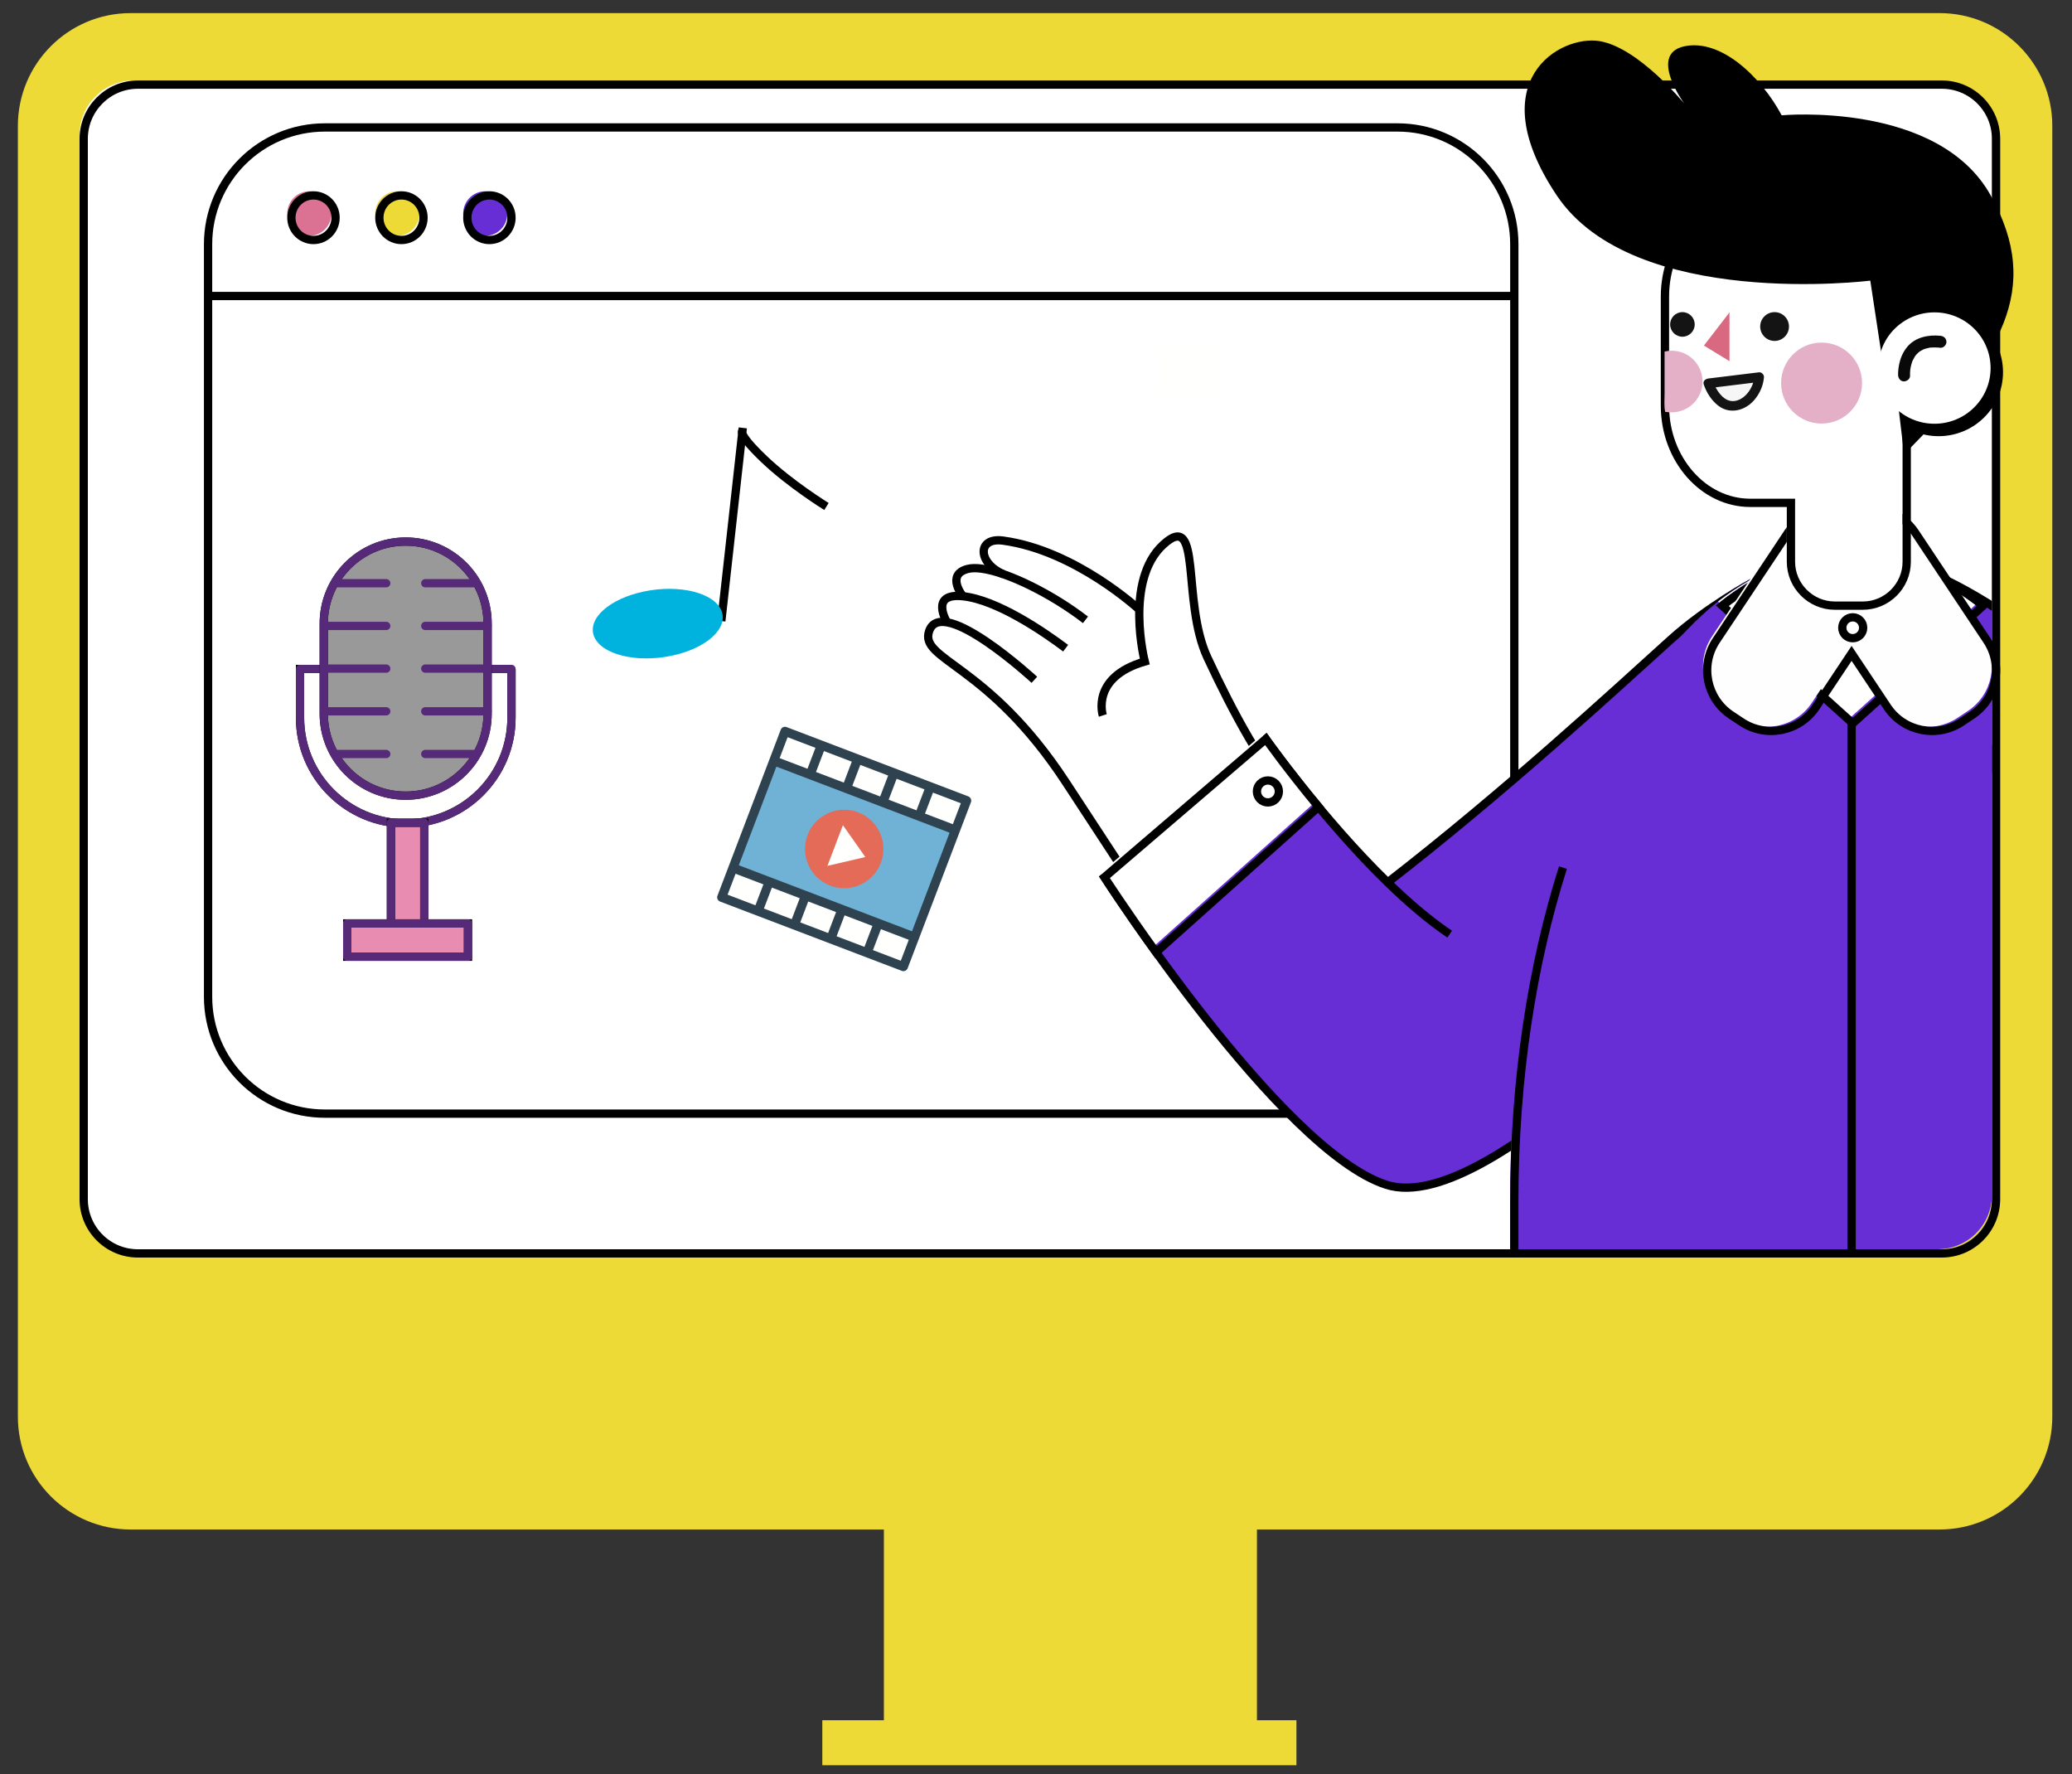 <svg xmlns="http://www.w3.org/2000/svg" xmlns:xlink="http://www.w3.org/1999/xlink" x="0" y="0" width="250" height="214" viewBox="0, 0, 250, 214"><rect x="0" y="0" width="250" height="214" fill="#333333" stroke="none"/><defs><clipPath id="Clip_1"><path d="M173.267,46.341 C169.653,46.341 119.586,40.63 119.586,44.245 L119.586,44.245 L91.779,122.334 C91.779,125.949 84.05,150.7 87.663,150.7 L87.663,150.7 L233.791,150.7 C237.406,150.7 240.336,147.77 240.336,144.156 L240.336,144.156 L240.336,16.251 C240.336,12.636 237.406,9.707 233.791,9.707 L233.791,9.707 z"></path></clipPath></defs><g id="Layer_1"><path d="M234.013,184.506 L15.766,184.506 C8.249,184.506 2.157,178.413 2.157,170.896 L2.157,15.19 C2.157,7.673 8.249,1.58 15.766,1.58 L234.013,1.58 C241.53,1.58 247.623,7.673 247.623,15.19 L247.623,170.896 C247.623,178.413 241.53,184.506 234.013,184.506" fill="#EEDA36"></path><path d="M106.647,178.826 L151.658,178.826 L151.658,210.694 L106.647,210.694 L106.647,178.826 z" fill="#EEDA36"></path><path d="M233.791,150.7 L16.143,150.7 C12.529,150.7 9.599,147.77 9.599,144.155 L9.599,16.251 C9.599,12.637 12.529,9.707 16.143,9.707 L233.791,9.707 C237.406,9.707 240.336,12.637 240.336,16.251 L240.336,144.155 C240.336,147.77 237.406,150.7 233.791,150.7" fill="#FFFFFF"></path><path d="M234.291,151.2 L16.643,151.2 C13.029,151.2 10.099,148.27 10.099,144.655 L10.099,16.751 C10.099,13.137 13.029,10.207 16.643,10.207 L234.291,10.207 C237.906,10.207 240.836,13.137 240.836,16.751 L240.836,144.655 C240.836,148.27 237.906,151.2 234.291,151.2 z" fill-opacity="0" stroke="#000000" stroke-width="1"></path><path d="M38.697,133.839 L168.119,133.839 C175.903,133.839 182.211,127.529 182.211,119.746 L182.211,28.967 C182.211,21.185 175.903,14.875 168.119,14.875 L38.697,14.875 C30.913,14.875 24.605,21.185 24.605,28.967 L24.605,119.746 C24.605,127.529 30.913,133.839 38.697,133.839" fill="#FFFFFF"></path><path d="M39.197,134.339 L168.619,134.339 C176.403,134.339 182.711,128.029 182.711,120.246 L182.711,29.467 C182.711,21.685 176.403,15.375 168.619,15.375 L39.197,15.375 C31.413,15.375 25.105,21.685 25.105,29.467 L25.105,120.246 C25.105,128.029 31.413,134.339 39.197,134.339 z" fill-opacity="0" stroke="#000000" stroke-width="1"></path><path d="M39.987,25.762 C39.987,27.248 38.794,28.452 37.323,28.452 C35.851,28.452 34.657,27.248 34.657,25.762 C34.657,24.276 35.851,23.072 37.323,23.072 C38.794,23.072 39.987,24.276 39.987,25.762" fill="#DB7294"></path><path d="M40.487,26.262 C40.487,27.748 39.294,28.952 37.823,28.952 C36.351,28.952 35.157,27.748 35.157,26.262 C35.157,24.776 36.351,23.572 37.823,23.572 C39.294,23.572 40.487,24.776 40.487,26.262 z" fill-opacity="0" stroke="#000000" stroke-width="1"></path><path d="M50.6,25.762 C50.6,27.248 49.407,28.452 47.936,28.452 C46.464,28.452 45.272,27.248 45.272,25.762 C45.272,24.276 46.464,23.072 47.936,23.072 C49.407,23.072 50.6,24.276 50.6,25.762" fill="#EEDA36"></path><path d="M51.1,26.262 C51.1,27.748 49.907,28.952 48.436,28.952 C46.964,28.952 45.772,27.748 45.772,26.262 C45.772,24.776 46.964,23.572 48.436,23.572 C49.907,23.572 51.1,24.776 51.1,26.262 z" fill-opacity="0" stroke="#000000" stroke-width="1"></path><path d="M61.214,25.762 C61.214,27.248 60.021,28.452 58.549,28.452 C57.078,28.452 55.885,27.248 55.885,25.762 C55.885,24.276 57.078,23.072 58.549,23.072 C60.021,23.072 61.214,24.276 61.214,25.762" fill="#672ED6"></path><path d="M61.714,26.262 C61.714,27.748 60.521,28.952 59.049,28.952 C57.578,28.952 56.385,27.748 56.385,26.262 C56.385,24.776 57.578,23.572 59.049,23.572 C60.521,23.572 61.714,24.776 61.714,26.262 z" fill-opacity="0" stroke="#000000" stroke-width="1"></path><g><path d="M25.467,35.708 L182.711,35.708" fill="#FFFFFF"></path><path d="M25.467,35.708 L182.711,35.708" fill-opacity="0" stroke="#000000" stroke-width="1"></path></g><g clip-path="url(#Clip_1)"><path d="M232.971,68.886 C232.971,68.886 271.738,84.04 292.279,149.582 L266.024,162.605 L246.59,112.99 z" fill="#672ED6"></path><path d="M233.471,69.386 C233.471,69.386 272.238,84.54 292.779,150.082 L266.524,163.105 L247.09,113.49 L233.471,69.386 z" fill-opacity="0" stroke="#000000" stroke-width="1"></path><path d="M117.402,81.865 C117.402,81.865 110.799,77.623 111.616,75.598 C112.433,73.574 114.354,74.71 114.354,74.71 C114.354,74.71 112.386,73.499 113.299,72.165 C114.213,70.832 115.447,71.326 115.447,71.326 C115.447,71.326 114.053,69.279 115.397,68.52 C116.739,67.76 118.76,68.246 118.76,68.246 C118.76,68.246 117.986,66.542 118.023,65.944 C118.061,65.344 118.932,64.017 121.746,64.672 C124.56,65.326 130.585,68.674 132.614,69.708 C134.643,70.741 136.936,73.139 137.001,72.364 C137.066,71.589 137.937,66.64 139.858,65.195 C141.778,63.749 142.545,63.518 142.887,66.266 C143.228,69.014 143.136,76.664 146.855,82.303 C150.574,87.941 151.846,91.698 155.776,96.267 C159.705,100.835 161.512,103.136 161.512,103.136 L143.796,117.553 C143.796,117.553 126.609,91.686 126.483,91.512 C126.357,91.339 120.779,84.492 117.402,81.865" fill="#FFFFFF"></path><path d="M114.268,75.071 C114.268,75.071 112.069,71.488 116.186,71.925 C120.305,72.363 125.887,76.173 128.576,78.193" fill-opacity="0" stroke="#000000" stroke-width="1"></path><path d="M133.063,86.306 C133.063,86.306 131.557,81.706 138.121,79.798 C138.121,79.798 135.619,70.032 140.358,65.695 C145.094,61.358 142.515,72.526 145.685,79.328 C148.854,86.129 152.443,92.693 155.816,96.272 C159.188,99.852 162.102,103.756 162.102,103.756 L144.188,118.139 C144.188,118.139 138.067,108.837 128.625,94.4 C119.182,79.964 110.848,79.645 112.116,76.098 C113.677,71.737 124.804,82.005 124.804,82.005" fill-opacity="0" stroke="#000000" stroke-width="1"></path><path d="M116.186,71.925 C116.186,71.925 114.065,69.319 116.76,68.631 C117.206,68.518 117.765,68.509 118.407,68.593 C121.65,69.011 127.037,71.735 130.968,74.773" fill-opacity="0" stroke="#000000" stroke-width="1"></path><path d="M137.526,73.599 C137.526,73.599 129.817,66.403 121.018,65.213 C117.838,64.782 117.968,67.954 121.094,69.276" fill-opacity="0" stroke="#000000" stroke-width="1"></path><g><path d="M174.911,112.686 C172.417,111.008 169.87,108.817 167.432,106.446 C159.507,98.741 152.734,89.144 152.734,89.144 L133.258,105.826 C133.258,105.826 154.5,138.795 167.257,142.917 C180.012,147.037 209.173,113.872 209.173,113.872 L211.468,70.242 C211.468,70.242 205.981,73.188 201.583,77.16 C194.358,83.684 181.737,95.341 167.432,106.446" fill="#672ED6"></path><path d="M174.911,112.686 C172.417,111.008 169.87,108.817 167.432,106.446 C159.507,98.741 152.734,89.144 152.734,89.144 L133.258,105.826 C133.258,105.826 154.5,138.795 167.257,142.917 C180.012,147.037 209.173,113.872 209.173,113.872 L211.468,70.242 C211.468,70.242 205.981,73.188 201.583,77.16 C194.358,83.684 181.737,95.341 167.432,106.446" fill-opacity="0" stroke="#000000" stroke-width="1"></path></g><path d="M158.59,96.834 C154.787,92.26 152.235,88.645 152.235,88.645 L132.758,105.326 C132.758,105.326 135.227,109.157 138.984,114.367 z" fill="#FFFFFF"></path><path d="M159.09,97.334 C155.287,92.76 152.735,89.145 152.735,89.145 L133.258,105.826 C133.258,105.826 135.727,109.657 139.484,114.867 L159.09,97.334 z" fill-opacity="0" stroke="#000000" stroke-width="1"></path><path d="M153.804,94.973 C153.804,95.705 153.212,96.298 152.479,96.298 C151.748,96.298 151.156,95.705 151.156,94.973 C151.156,94.242 151.748,93.648 152.479,93.648 C153.212,93.648 153.804,94.242 153.804,94.973" fill="#FFFFFF"></path><path d="M154.304,95.473 C154.304,96.205 153.712,96.798 152.979,96.798 C152.248,96.798 151.656,96.205 151.656,95.473 C151.656,94.742 152.248,94.148 152.979,94.148 C153.712,94.148 154.304,94.742 154.304,95.473 z" fill-opacity="0" stroke="#000000" stroke-width="1"></path><path d="M263.873,152.518 C263.875,152.155 263.873,144.725 263.873,144.361 C263.873,101.393 245.593,66.561 223.043,66.561 C200.492,66.561 182.211,101.393 182.211,144.361 C182.211,144.725 182.209,152.155 182.211,152.518 z" fill="#672ED6"></path><path d="M223.409,86.562 L223.409,153.018" fill-opacity="0" stroke="#000000" stroke-width="1"></path><path d="M223.043,86.759 L238.785,72.562 C233.94,68.701 228.622,66.561 223.043,66.561 C217.647,66.561 212.01,68.936 207.295,72.559 z" fill="#FFFFFF"></path><path d="M223.543,87.259 L239.285,73.062 C234.44,69.201 229.122,67.061 223.543,67.061 C218.147,67.061 212.51,69.436 207.795,73.059 L223.543,87.259 z" fill-opacity="0" stroke="#000000" stroke-width="1"></path><path d="M188.578,104.662 C184.854,116.394 182.711,130.151 182.711,144.861 C182.711,145.226 182.709,152.655 182.711,153.018 L264.372,153.018 C264.375,152.655 264.372,145.226 264.372,144.861 C264.372,129.809 262.13,115.755 258.246,103.847" fill-opacity="0" stroke="#000000" stroke-width="1"></path><path d="M239.289,73.057 C234.444,69.194 229.124,67.06 223.543,67.06 C217.981,67.06 212.679,69.18 207.848,73.015" fill-opacity="0" stroke="#000000" stroke-width="1"></path></g><path d="M239.248,76.769 L230.562,63.724 C228.862,61.171 225.665,60.218 222.908,61.246 C220.153,60.218 216.955,61.171 215.256,63.724 L206.57,76.769 C204.586,79.75 205.392,83.774 208.372,85.759 L209.616,86.586 C212.596,88.571 216.62,87.764 218.605,84.783 L222.908,78.319 L227.214,84.783 C229.197,87.764 233.222,88.571 236.202,86.586 L237.445,85.759 C240.425,83.774 241.233,79.75 239.248,76.769" fill="#FEFEFF"></path><path d="M239.748,77.269 L231.062,64.224 C229.362,61.671 226.165,60.718 223.408,61.746 C220.653,60.718 217.455,61.671 215.756,64.224 L207.07,77.269 C205.086,80.25 205.892,84.274 208.872,86.259 L210.116,87.086 C213.096,89.071 217.12,88.264 219.105,85.283 L223.408,78.819 L227.714,85.283 C229.697,88.264 233.722,89.071 236.702,87.086 L237.945,86.259 C240.925,84.274 241.733,80.25 239.748,77.269 z" fill-opacity="0" stroke="#000000" stroke-width="1"></path><path d="M224.302,75.228 C224.302,75.923 223.739,76.487 223.043,76.487 C222.347,76.487 221.783,75.923 221.783,75.228 C221.783,74.532 222.347,73.968 223.043,73.968 C223.739,73.968 224.302,74.532 224.302,75.228" fill="#FEFEFF"></path><path d="M224.802,75.728 C224.802,76.423 224.239,76.987 223.543,76.987 C222.847,76.987 222.283,76.423 222.283,75.728 C222.283,75.032 222.847,74.468 223.543,74.468 C224.239,74.468 224.802,75.032 224.802,75.728 z" fill-opacity="0" stroke="#000000" stroke-width="1"></path><path d="M240.678,44.899 C240.678,48.609 237.645,51.617 233.905,51.617 C230.165,51.617 227.132,48.609 227.132,44.899 C227.132,41.188 230.165,38.181 233.905,38.181 C237.645,38.181 240.678,41.188 240.678,44.899 z" fill-opacity="0" stroke="#000000" stroke-width="2"></path><path d="M210.67,23.553 L219.178,23.553 C224.834,23.553 229.462,28.822 229.462,35.262 L229.462,48.449 C229.462,48.821 229.442,49.187 229.412,49.551 C229.504,49.94 229.557,50.343 229.557,50.759 L229.557,58.787 L229.557,59.234 L229.557,67.262 C229.557,70.175 227.174,72.559 224.262,72.559 L220.886,72.559 C217.974,72.559 215.589,70.175 215.589,67.262 L215.589,60.158 L210.67,60.158 C205.015,60.158 200.386,54.889 200.386,48.449 L200.386,35.262 C200.386,28.822 205.015,23.553 210.67,23.553" fill="#FFFFFF"></path><path d="M211.17,24.053 L219.678,24.053 C225.334,24.053 229.962,29.322 229.962,35.762 L229.962,48.949 C229.962,49.321 229.942,49.687 229.912,50.051 C230.004,50.44 230.057,50.843 230.057,51.259 L230.057,59.287 L230.057,59.734 L230.057,67.762 C230.057,70.675 227.674,73.059 224.762,73.059 L221.386,73.059 C218.474,73.059 216.089,70.675 216.089,67.762 L216.089,60.658 L211.17,60.658 C205.515,60.658 200.886,55.389 200.886,48.949 L200.886,35.762 C200.886,29.322 205.515,24.053 211.17,24.053 z" fill-opacity="0" stroke="#000000" stroke-width="1"></path><path d="M227.233,44.183 L225.662,33.853 C225.662,33.853 197.083,37.436 187.818,23.553 C178.554,9.67 188.29,4.175 193.001,4.96 C197.711,5.745 203.219,12.498 203.219,12.498 C203.219,12.498 198.834,6.53 203.219,5.588 C207.604,4.646 212.448,9.2 214.972,13.911 C214.972,13.911 233.81,12.154 240.179,23.553 C246.547,34.952 241.385,43.039 229.738,54.816 L228.959,48.229 z" fill="#000000"></path><path d="M224.668,46.211 C224.668,48.909 222.481,51.095 219.784,51.095 C217.086,51.095 214.9,48.909 214.9,46.211 C214.9,43.514 217.086,41.326 219.784,41.326 C222.481,41.326 224.668,43.514 224.668,46.211" fill="#E4B0C8"></path><path d="M201.704,42.305 C201.407,42.305 201.118,42.344 200.842,42.41 L200.842,47.476 C200.842,48.233 200.762,48.97 200.915,49.683 C201.118,49.717 201.49,49.74 201.704,49.74 C203.756,49.74 205.422,48.076 205.422,46.023 C205.422,43.97 203.756,42.305 201.704,42.305" fill="#E4B0C8"></path><path d="M215.852,39.389 C215.852,40.349 215.075,41.127 214.115,41.127 C213.155,41.127 212.378,40.349 212.378,39.389 C212.378,38.43 213.155,37.653 214.115,37.653 C215.075,37.653 215.852,38.43 215.852,39.389" fill="#141414"></path><path d="M204.478,39.136 C204.478,39.954 203.814,40.619 202.996,40.619 C202.176,40.619 201.513,39.954 201.513,39.136 C201.513,38.316 202.176,37.653 202.996,37.653 C203.814,37.653 204.478,38.316 204.478,39.136" fill="#141414"></path><path d="M206.137,46.243 C206.137,46.243 207.01,48.788 208.857,48.962 C210.701,49.137 212.147,47.092 212.248,45.495 z" fill="#F7F6F6"></path><path d="M205.573,46.399 C205.909,47.37 206.51,48.323 207.332,48.948 C208.765,50.041 210.646,49.509 211.725,48.182 C212.351,47.412 212.758,46.489 212.834,45.495 C212.855,45.206 212.546,44.874 212.248,44.91 C210.464,45.128 208.68,45.347 206.898,45.565 C206.643,45.596 206.39,45.627 206.137,45.658 C205.823,45.696 205.552,45.9 205.552,46.243 C205.552,46.53 205.821,46.867 206.137,46.828 L211.489,46.173 C211.742,46.142 211.995,46.111 212.248,46.08 C212.053,45.885 211.858,45.69 211.663,45.495 C211.577,46.636 210.717,48.016 209.524,48.329 C208.393,48.626 207.577,47.749 207.062,46.845 C206.948,46.644 206.852,46.436 206.753,46.227 C206.71,46.134 206.799,46.349 206.759,46.238 C206.75,46.213 206.738,46.188 206.729,46.163 C206.72,46.138 206.71,46.113 206.701,46.088 C206.456,45.38 205.326,45.685 205.573,46.399" fill="#141414"></path><path d="M208.673,37.681 L208.673,43.568 L205.588,41.688 z" fill="#D96980"></path><path d="M240.178,44.399 C240.178,48.109 237.145,51.117 233.405,51.117 C229.665,51.117 226.632,48.109 226.632,44.399 C226.632,40.688 229.665,37.681 233.405,37.681 C237.145,37.681 240.178,40.688 240.178,44.399" fill="#FFFFFF"></path><path d="M230.463,45.286 C230.453,45.141 230.458,44.995 230.467,44.85 C230.471,44.783 230.476,44.715 230.483,44.648 C230.486,44.61 230.49,44.572 230.494,44.536 C230.516,44.341 230.465,44.719 230.49,44.561 C230.522,44.373 230.556,44.189 230.604,44.005 C230.629,43.91 230.657,43.816 230.689,43.721 C230.706,43.669 230.725,43.616 230.745,43.563 L230.773,43.492 C230.819,43.371 230.774,43.508 230.748,43.547 C230.876,43.346 230.957,43.121 231.096,42.923 C231.108,42.904 231.122,42.886 231.135,42.867 C231.194,42.783 231.211,42.841 231.104,42.906 C231.145,42.881 231.183,42.811 231.215,42.775 C231.301,42.679 231.393,42.587 231.49,42.503 C231.508,42.487 231.527,42.472 231.545,42.456 C231.613,42.398 231.655,42.424 231.515,42.478 C231.565,42.46 231.621,42.402 231.667,42.371 C231.787,42.294 231.913,42.227 232.042,42.164 C232.061,42.155 232.188,42.101 232.067,42.15 C231.942,42.203 232.113,42.135 232.136,42.126 C232.218,42.096 232.3,42.07 232.384,42.046 C232.471,42.021 232.559,41.999 232.648,41.981 C232.678,41.974 232.71,41.968 232.74,41.963 C232.771,41.956 232.803,41.951 232.835,41.946 C232.914,41.934 232.898,41.936 232.788,41.951 C232.863,41.912 233.013,41.927 233.094,41.923 C233.201,41.916 233.31,41.912 233.418,41.912 C233.656,41.911 233.893,41.927 234.13,41.951 C234.506,41.99 234.866,41.592 234.851,41.23 C234.832,40.806 234.533,40.551 234.13,40.509 C232.672,40.357 231.078,40.677 230.105,41.859 C229.441,42.668 229.127,43.66 229.037,44.691 C229.019,44.888 229.008,45.089 229.02,45.286 C229.044,45.662 229.335,46.026 229.743,46.007 C230.111,45.99 230.488,45.69 230.463,45.286" fill="#090909"></path><g><path d="M61.714,80.698 L61.714,86.576 C61.714,93.619 56.001,99.332 48.958,99.332 C41.912,99.332 36.201,93.619 36.201,86.576 L36.201,80.698 L61.714,80.698" fill="#FFFFFE"></path><path d="M61.714,80.698 L61.714,86.576 C61.714,93.619 56.001,99.332 48.958,99.332 C41.912,99.332 36.201,93.619 36.201,86.576 L36.201,80.698 L61.714,80.698" fill-opacity="0" stroke="#000000" stroke-width="1"></path></g><path d="M61.714,80.698 L61.714,86.576 C61.714,93.619 56.001,99.332 48.958,99.332 C41.912,99.332 36.201,93.619 36.201,86.576 L36.201,80.698 L61.714,80.698 z" fill-opacity="0" stroke="#572A79" stroke-width="1" stroke-linecap="round" stroke-linejoin="round"></path><g><path d="M58.83,86.098 C58.83,91.556 54.404,95.982 48.947,95.982 C43.489,95.982 39.065,91.556 39.065,86.098 L39.065,75.214 C39.065,69.756 43.489,65.33 48.947,65.33 C54.404,65.33 58.83,69.756 58.83,75.214 L58.83,86.098" fill="#989998"></path><path d="M58.83,86.098 C58.83,91.556 54.404,95.982 48.947,95.982 C43.489,95.982 39.065,91.556 39.065,86.098 L39.065,75.214 C39.065,69.756 43.489,65.33 48.947,65.33 C54.404,65.33 58.83,69.756 58.83,75.214 L58.83,86.098" fill-opacity="0" stroke="#000000" stroke-width="1"></path></g><path d="M58.83,86.098 C58.83,91.556 54.404,95.982 48.947,95.982 C43.489,95.982 39.065,91.556 39.065,86.098 L39.065,75.214 C39.065,69.756 43.489,65.33 48.947,65.33 C54.404,65.33 58.83,69.756 58.83,75.214 L58.83,86.098 z M40.343,70.356 L46.602,70.356 M39.065,75.506 L46.602,75.506 M39.065,80.656 L46.602,80.656 M39.065,85.806 L46.602,85.806 M40.407,90.956 L46.602,90.956 M57.572,70.356 L51.311,70.356 M58.848,75.506 L51.311,75.506 M58.848,80.656 L51.311,80.656 M58.848,85.806 L51.311,85.806 M57.508,90.956 L51.311,90.956" fill-opacity="0" stroke="#572A79" stroke-width="1" stroke-linecap="round" stroke-linejoin="round"></path><g><path d="M47.171,99.249 L51.193,99.249 L51.193,113.818 L47.171,113.818 z" fill="#E88DB1"></path><path d="M47.171,99.249 L51.193,99.249 L51.193,113.818 L47.171,113.818 z" fill-opacity="0" stroke="#000000" stroke-width="1"></path></g><path d="M47.171,99.249 L51.193,99.249 L51.193,113.818 L47.171,113.818 z" fill-opacity="0" stroke="#572A79" stroke-width="1" stroke-linecap="round" stroke-linejoin="round"></path><g><path d="M41.898,111.392 L56.468,111.392 L56.468,115.409 L41.898,115.409 z" fill="#E88DB1"></path><path d="M41.898,111.392 L56.468,111.392 L56.468,115.409 L41.898,115.409 z" fill-opacity="0" stroke="#000000" stroke-width="1"></path></g><path d="M41.898,111.392 L56.468,111.392 L56.468,115.409 L41.898,115.409 z" fill-opacity="0" stroke="#572A79" stroke-width="1" stroke-linecap="round" stroke-linejoin="round"></path><path d="M87.031,74.92 L89.623,51.617" fill-opacity="0" stroke="#000000" stroke-width="1"></path><path d="M89.561,51.986 C89.561,51.986 88.992,52.328 92.169,55.366 C95.346,58.405 99.718,61.099 99.718,61.099" fill-opacity="0" stroke="#000000" stroke-width="1"></path><path d="M87.034,73.646 C87.928,75.793 85.221,78.241 80.984,79.113 C76.748,79.987 72.587,78.954 71.693,76.808 C70.798,74.663 73.507,72.215 77.744,71.342 C81.981,70.469 86.139,71.5 87.034,73.646" fill="#00B3DF"></path><path d="M139.986,41.944 L147.353,41.944 L147.353,47.48 L139.986,47.48 z" fill="#FFFFFE"></path><g><path d="M116.832,96.069 L94.909,87.71 C94.626,87.602 94.309,87.744 94.201,88.027 L86.567,108.049 C86.459,108.332 86.601,108.649 86.884,108.757 L108.807,117.116 C109.09,117.224 109.407,117.082 109.515,116.799 L117.149,96.777 C117.257,96.494 117.115,96.177 116.832,96.069" fill="#2F4250"></path><path d="M93.677,92.48 L114.575,100.449 L110.039,112.345 L89.141,104.377 z" fill="#6FB2D6"></path><path d="M112.569,95.618 L115.929,96.899 L114.966,99.424 L111.606,98.143 z" fill="#FFFFFE"></path><path d="M108.184,93.946 L111.544,95.227 L110.581,97.752 L107.222,96.471 z" fill="#FFFFFE"></path><path d="M99.415,90.602 L102.775,91.883 L101.812,94.408 L98.452,93.127 z" fill="#FFFFFE"></path><path d="M95.03,88.93 L98.39,90.211 L97.427,92.736 L94.068,91.455 z" fill="#FFFFFE"></path><path d="M88.75,105.402 L92.11,106.683 L91.147,109.208 L87.787,107.927 z" fill="#FFFFFE"></path><path d="M93.134,107.074 L96.494,108.355 L95.531,110.88 L92.172,109.599 z" fill="#FFFFFE"></path><path d="M97.519,108.745 L100.879,110.026 L99.916,112.552 L96.556,111.271 z" fill="#FFFFFE"></path><path d="M101.904,110.417 L105.264,111.698 L104.301,114.224 L100.941,112.943 z" fill="#FFFFFE"></path><path d="M106.289,112.089 L109.649,113.37 L108.686,115.895 L105.326,114.614 z" fill="#FFFFFE"></path><path d="M103.543,97.993 C101.102,97.062 98.368,98.286 97.437,100.727 C96.506,103.169 97.731,105.903 100.172,106.834 C102.614,107.765 105.347,106.54 106.278,104.099 C107.209,101.657 105.985,98.923 103.543,97.993" fill="#E36B58"></path><path d="M101.704,99.545 L99.834,104.451 L104.406,103.385 L101.704,99.545" fill="#FFFFFE"></path><path d="M103.8,92.274 L107.16,93.555 L106.197,96.08 L102.837,94.799 z" fill="#FFFFFE"></path></g><path d="M99.218,207.516 L156.422,207.516 L156.422,212.943 L99.218,212.943 L99.218,207.516 z" fill="#EEDA36"></path></g></svg>